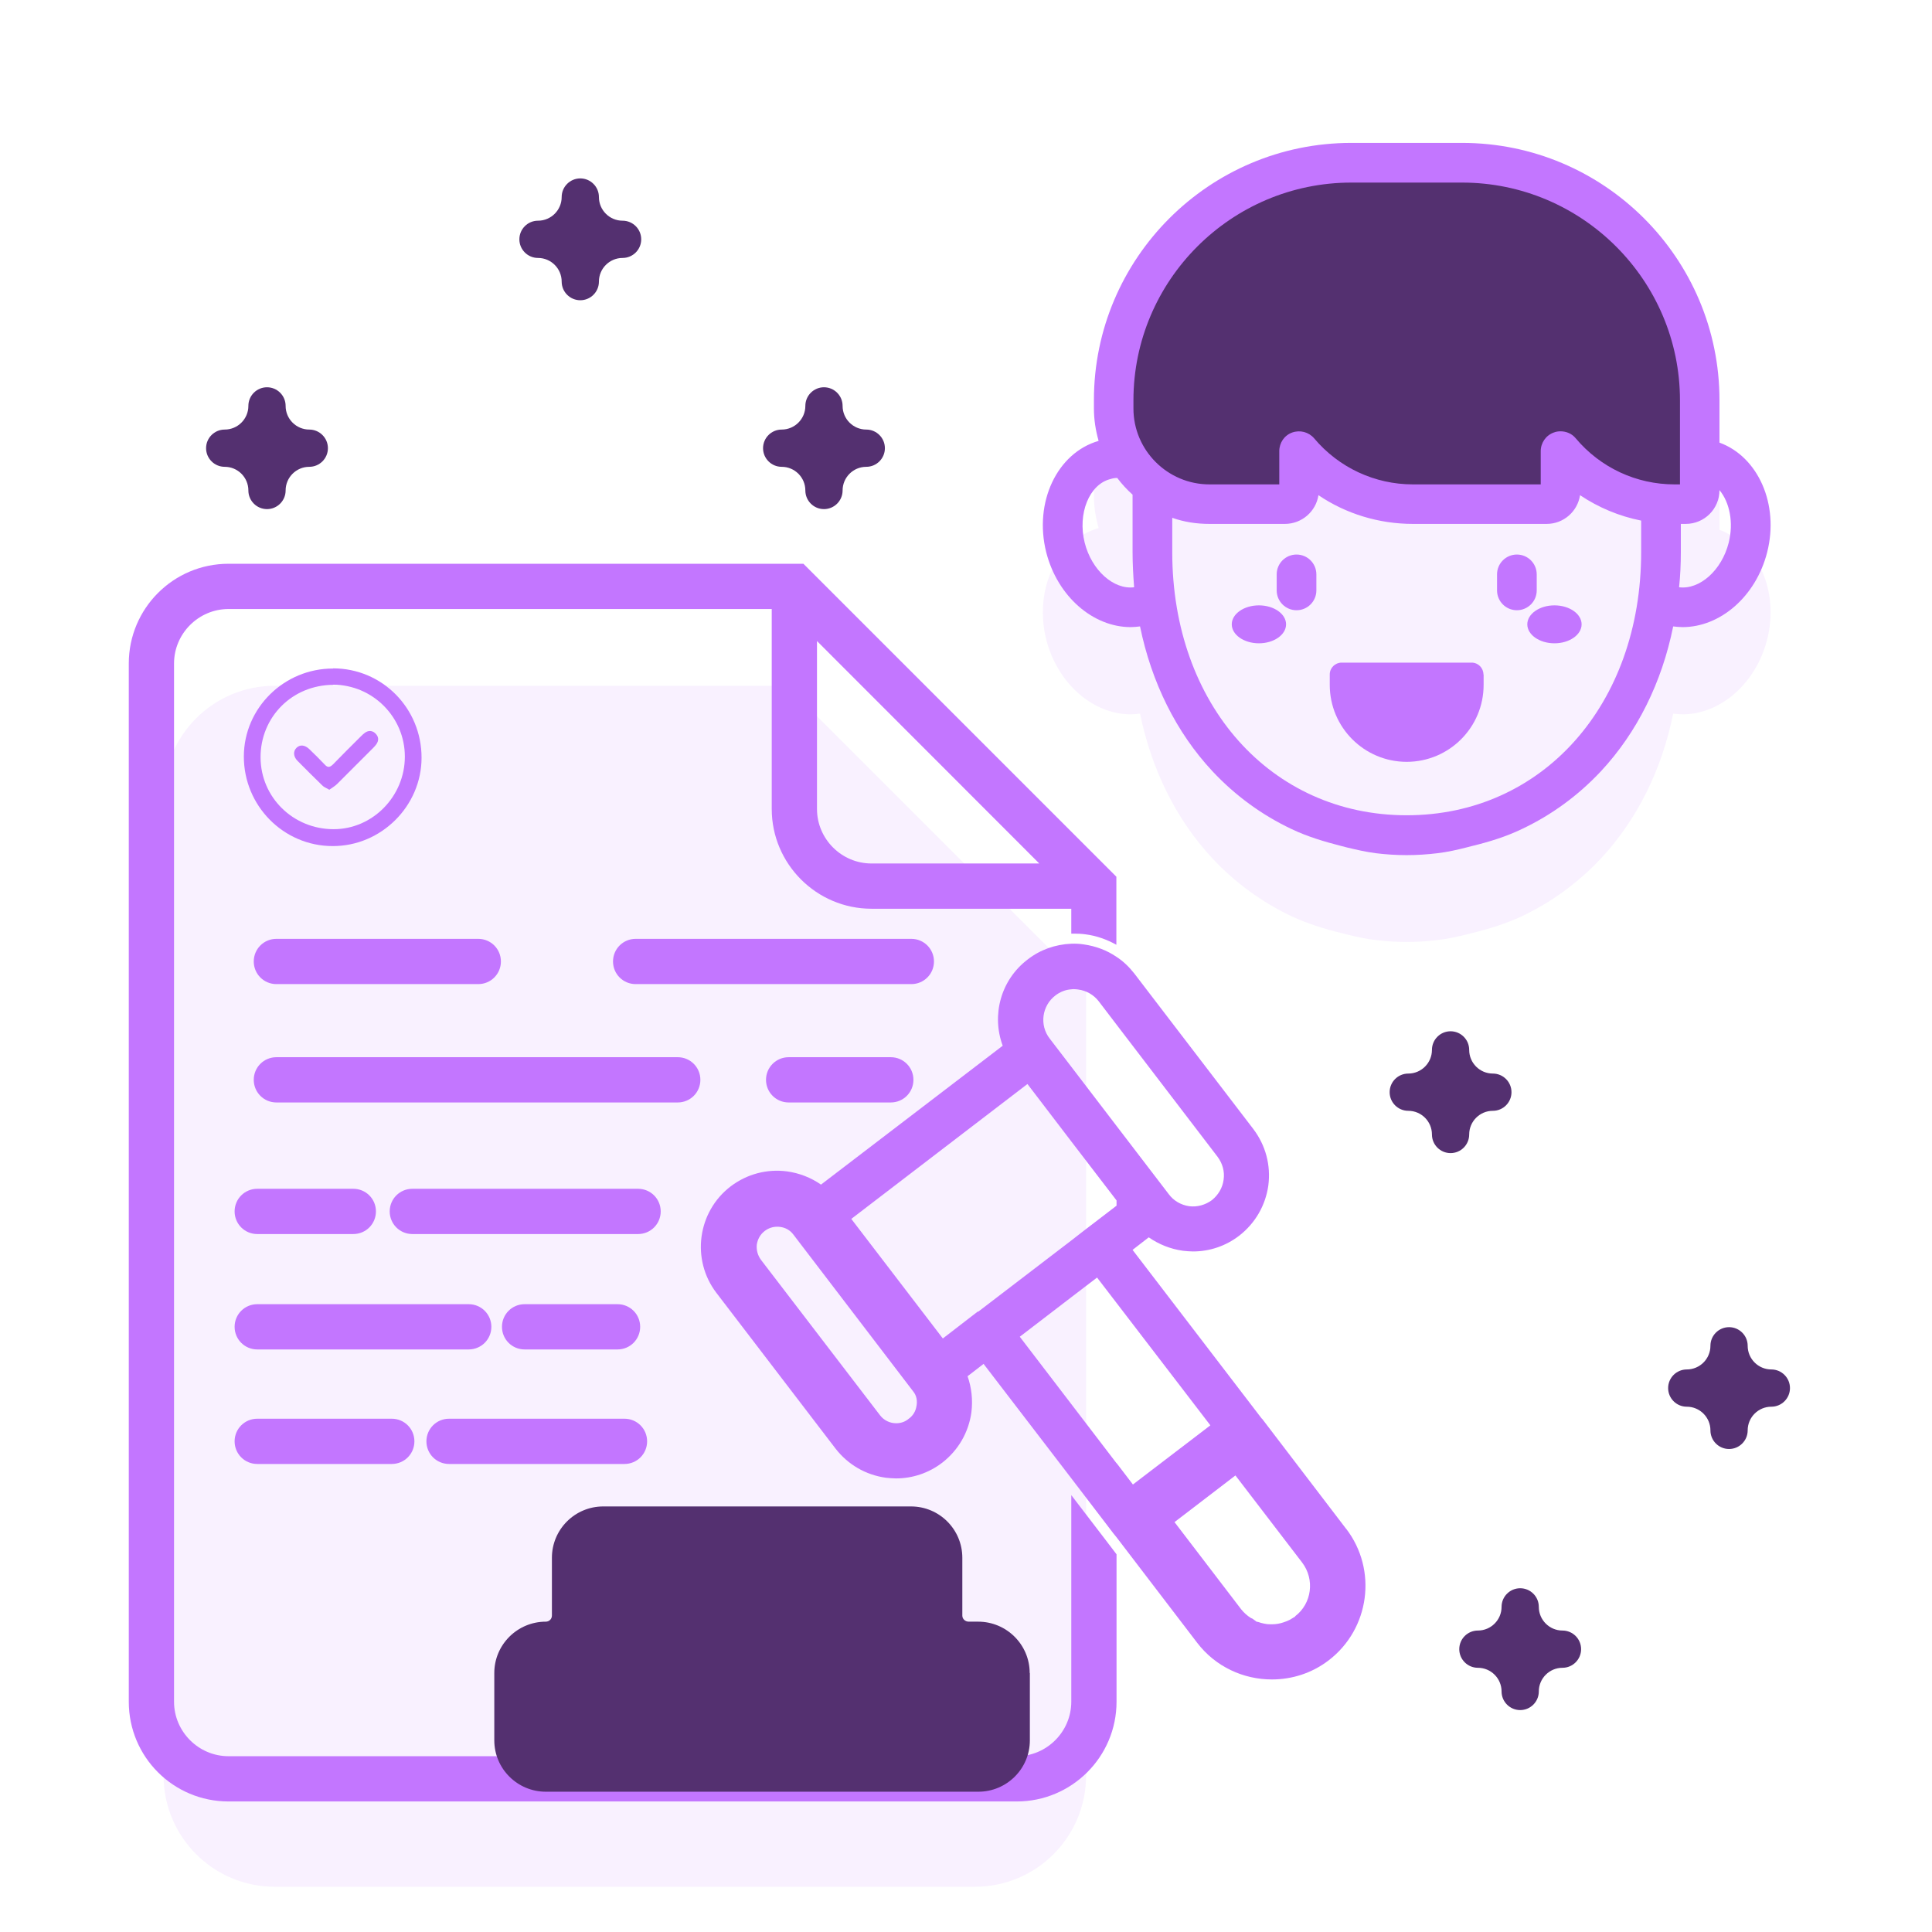 <svg width="111" height="111" viewBox="0 0 111 111" fill="none" xmlns="http://www.w3.org/2000/svg">
<g clip-path="url(#clip0_431_365)">
<path opacity="0.1" d="M101.53 36.74C100.88 39.29 98.829 41.04 96.669 41.04C96.49 41.04 96.31 41.02 96.13 41C95.48 44.22 94.059 47.09 91.98 49.32C90.669 50.72 89.129 51.84 87.439 52.64C86.519 53.07 85.55 53.37 84.56 53.61L84.249 53.69C83.7 53.82 83.15 53.95 82.59 54.01C82.01 54.08 81.419 54.12 80.82 54.12C80.219 54.12 79.629 54.08 79.049 54.01C78.49 53.95 77.939 53.82 77.389 53.69L77.079 53.61C76.09 53.37 75.12 53.07 74.2 52.64C72.51 51.84 70.969 50.72 69.659 49.32C67.579 47.09 66.159 44.22 65.499 41C65.32 41.02 65.139 41.04 64.96 41.04C62.809 41.04 60.76 39.29 60.109 36.74C59.389 33.87 60.73 31.03 63.12 30.34C62.95 29.75 62.849 29.12 62.849 28.47V28C62.849 19.85 69.48 13.22 77.639 13.22H83.999C92.159 13.22 98.79 19.85 98.79 28V30.44C101.01 31.25 102.23 33.98 101.53 36.74Z" fill="#C376FF"/>
<path opacity="0.1" d="M62.399 56.61V102.02C62.399 105.54 59.539 108.4 56.019 108.4H15.779C12.259 108.4 9.399 105.54 9.399 102.02V45.78C9.399 42.26 12.259 39.4 15.779 39.4H45.189L62.399 56.61Z" fill="#C376FF"/>
<path d="M15.34 29.25C14.75 29.25 14.27 28.77 14.27 28.18C14.27 27.43 13.66 26.82 12.91 26.82C12.32 26.82 11.84 26.34 11.84 25.75C11.84 25.16 12.32 24.68 12.91 24.68C13.66 24.68 14.27 24.07 14.27 23.32C14.27 22.73 14.75 22.25 15.34 22.25C15.93 22.25 16.41 22.73 16.41 23.32C16.41 24.07 17.02 24.68 17.77 24.68C18.36 24.68 18.84 25.16 18.84 25.75C18.84 26.34 18.36 26.82 17.77 26.82C17.02 26.82 16.41 27.43 16.41 28.18C16.41 28.77 15.93 29.25 15.34 29.25Z" fill="#543070"/>
<path d="M33.34 17.25C32.75 17.25 32.27 16.77 32.27 16.18C32.27 15.43 31.66 14.82 30.91 14.82C30.32 14.82 29.84 14.34 29.84 13.75C29.84 13.16 30.32 12.68 30.91 12.68C31.66 12.68 32.27 12.07 32.27 11.32C32.27 10.73 32.75 10.25 33.34 10.25C33.93 10.25 34.41 10.73 34.41 11.32C34.41 12.07 35.02 12.68 35.77 12.68C36.36 12.68 36.84 13.16 36.84 13.75C36.84 14.34 36.36 14.82 35.77 14.82C35.02 14.82 34.41 15.43 34.41 16.18C34.41 16.77 33.93 17.25 33.34 17.25Z" fill="#543070"/>
<path d="M47.34 29.25C46.75 29.25 46.27 28.77 46.27 28.18C46.27 27.43 45.66 26.82 44.91 26.82C44.32 26.82 43.84 26.34 43.84 25.75C43.84 25.16 44.32 24.68 44.91 24.68C45.66 24.68 46.27 24.07 46.27 23.32C46.27 22.73 46.75 22.25 47.34 22.25C47.93 22.25 48.41 22.73 48.41 23.32C48.41 24.07 49.02 24.68 49.77 24.68C50.36 24.68 50.84 25.16 50.84 25.75C50.84 26.34 50.36 26.82 49.77 26.82C49.02 26.82 48.41 27.43 48.41 28.18C48.41 28.77 47.93 29.25 47.34 29.25Z" fill="#543070"/>
<path d="M83.34 66.25C82.75 66.25 82.27 65.77 82.27 65.18C82.27 64.43 81.66 63.82 80.91 63.82C80.32 63.82 79.84 63.34 79.84 62.75C79.84 62.16 80.32 61.68 80.91 61.68C81.66 61.68 82.27 61.07 82.27 60.32C82.27 59.73 82.75 59.25 83.34 59.25C83.93 59.25 84.41 59.73 84.41 60.32C84.41 61.07 85.02 61.68 85.77 61.68C86.36 61.68 86.84 62.16 86.84 62.75C86.84 63.34 86.36 63.82 85.77 63.82C85.02 63.82 84.41 64.43 84.41 65.18C84.41 65.77 83.93 66.25 83.34 66.25Z" fill="#543070"/>
<path d="M99.34 83.25C98.75 83.25 98.27 82.77 98.27 82.18C98.27 81.43 97.66 80.82 96.91 80.82C96.32 80.82 95.84 80.34 95.84 79.75C95.84 79.16 96.32 78.68 96.91 78.68C97.66 78.68 98.27 78.07 98.27 77.32C98.27 76.73 98.75 76.25 99.34 76.25C99.93 76.25 100.41 76.73 100.41 77.32C100.41 78.07 101.02 78.68 101.77 78.68C102.36 78.68 102.84 79.16 102.84 79.75C102.84 80.34 102.36 80.82 101.77 80.82C101.02 80.82 100.41 81.43 100.41 82.18C100.41 82.77 99.93 83.25 99.34 83.25Z" fill="#543070"/>
<path d="M87.34 98.25C86.75 98.25 86.27 97.77 86.27 97.18C86.27 96.43 85.66 95.82 84.91 95.82C84.32 95.82 83.84 95.34 83.84 94.75C83.84 94.16 84.32 93.68 84.91 93.68C85.66 93.68 86.27 93.07 86.27 92.32C86.27 91.73 86.75 91.25 87.34 91.25C87.93 91.25 88.41 91.73 88.41 92.32C88.41 93.07 89.02 93.68 89.77 93.68C90.36 93.68 90.84 94.16 90.84 94.75C90.84 95.34 90.36 95.82 89.77 95.82C89.02 95.82 88.41 96.43 88.41 97.18C88.41 97.77 87.93 98.25 87.34 98.25Z" fill="#543070"/>
<path d="M19.14 38.4C21.96 38.4 24.22 40.69 24.22 43.53C24.22 46.31 21.9 48.62 19.11 48.61C16.29 48.61 14 46.29 14.01 43.45C14.02 40.67 16.33 38.4 19.14 38.41V38.4ZM19.14 39.35C16.79 39.35 14.96 41.2 14.97 43.52C14.98 45.81 16.84 47.64 19.17 47.64C21.41 47.64 23.26 45.75 23.26 43.47C23.26 41.19 21.4 39.34 19.14 39.34V39.35Z" fill="#C376FF"/>
<path d="M18.9 45.36C18.74 45.27 18.6 45.22 18.51 45.12C18.03 44.65 17.55 44.18 17.08 43.7C16.85 43.46 16.84 43.16 17.03 42.97C17.23 42.77 17.5 42.79 17.76 43.03C18.06 43.32 18.36 43.61 18.65 43.92C18.83 44.12 18.95 44.09 19.13 43.92C19.65 43.38 20.18 42.86 20.71 42.33C20.8 42.24 20.88 42.16 20.98 42.09C21.19 41.95 21.4 41.97 21.58 42.15C21.76 42.33 21.77 42.54 21.63 42.75C21.58 42.82 21.52 42.89 21.46 42.95C20.76 43.65 20.06 44.35 19.36 45.05C19.23 45.18 19.07 45.26 18.91 45.38L18.9 45.36Z" fill="#C376FF"/>
<path d="M63.989 23.01V23.47C63.989 26.51 66.45 28.97 69.49 28.97H73.829C74.269 28.97 74.629 28.61 74.629 28.17V25.92C76.2 27.78 78.549 28.97 81.18 28.97H88.859C89.299 28.97 89.659 28.61 89.659 28.17V25.92C91.23 27.78 93.579 28.97 96.21 28.97H96.85C97.29 28.97 97.65 28.61 97.65 28.17V23.01C97.65 15.47 91.54 9.36 83.999 9.36H77.629C70.09 9.36 63.98 15.47 63.98 23.01H63.989Z" fill="#543070"/>
<path d="M74.49 35.06C73.86 35.06 73.35 34.55 73.35 33.92V33C73.35 32.37 73.86 31.86 74.49 31.86C75.12 31.86 75.63 32.37 75.63 33V33.92C75.63 34.55 75.12 35.06 74.49 35.06Z" fill="#C376FF"/>
<path d="M87.15 35.06C86.52 35.06 86.01 34.55 86.01 33.92V33C86.01 32.37 86.52 31.86 87.15 31.86C87.78 31.86 88.29 32.37 88.29 33V33.92C88.29 34.55 87.78 35.06 87.15 35.06Z" fill="#C376FF"/>
<path d="M85.239 38.75V39.35C85.239 41.79 83.259 43.77 80.819 43.77C78.379 43.77 76.399 41.79 76.399 39.35V38.75C76.399 38.37 76.709 38.07 77.079 38.07H84.549C84.929 38.07 85.229 38.38 85.229 38.75H85.239Z" fill="#C376FF"/>
<path d="M89.309 36.96C90.169 36.96 90.869 36.47 90.869 35.87C90.869 35.27 90.169 34.78 89.309 34.78C88.449 34.78 87.749 35.27 87.749 35.87C87.749 36.47 88.449 36.96 89.309 36.96Z" fill="#C376FF"/>
<path d="M72.329 36.96C73.189 36.96 73.889 36.47 73.889 35.87C73.889 35.27 73.189 34.78 72.329 34.78C71.469 34.78 70.769 35.27 70.769 35.87C70.769 36.47 71.469 36.96 72.329 36.96Z" fill="#C376FF"/>
<path d="M77.389 48.69C77.939 48.82 78.49 48.95 79.049 49.02C79.609 49.09 80.219 49.13 80.82 49.13C81.419 49.13 82.01 49.09 82.59 49.02C83.169 48.95 83.7 48.83 84.249 48.69L84.56 48.61C85.55 48.37 86.529 48.07 87.439 47.63C89.129 46.83 90.659 45.72 91.98 44.31C94.059 42.08 95.48 39.21 96.13 35.99C96.31 36.01 96.49 36.03 96.669 36.03C98.829 36.03 100.88 34.28 101.53 31.73C102.23 28.97 101.01 26.24 98.79 25.43V22.99C98.79 14.84 92.159 8.21 83.999 8.21H77.639C69.48 8.21 62.849 14.84 62.849 22.99V23.46C62.849 24.11 62.95 24.74 63.12 25.33C60.73 26.02 59.389 28.86 60.109 31.73C60.76 34.28 62.809 36.03 64.96 36.03C65.139 36.03 65.32 36.01 65.499 35.99C66.159 39.21 67.579 42.08 69.659 44.31C70.969 45.71 72.51 46.83 74.2 47.63C75.12 48.07 76.1 48.36 77.079 48.61L77.389 48.69ZM62.319 31.18C61.9 29.51 62.58 27.82 63.809 27.52C63.929 27.48 64.059 27.46 64.189 27.46C64.45 27.81 64.749 28.13 65.07 28.42V31.72C65.07 32.4 65.109 33.08 65.159 33.74C63.989 33.89 62.719 32.77 62.319 31.18ZM94.29 31.72C94.29 40.48 88.62 46.84 80.82 46.84C73.019 46.84 67.35 40.48 67.35 31.72V29.75C68.029 29.99 68.74 30.1 69.49 30.1H73.82C74.799 30.1 75.609 29.38 75.749 28.45C77.329 29.52 79.219 30.1 81.18 30.1H88.859C89.84 30.1 90.639 29.38 90.779 28.45C91.84 29.16 93.029 29.66 94.29 29.91V31.72ZM90.529 25.18C90.32 24.92 89.99 24.78 89.659 24.78C89.53 24.78 89.39 24.8 89.27 24.85C88.82 25.01 88.52 25.44 88.52 25.92V27.83H81.18C78.99 27.83 76.919 26.87 75.499 25.18C75.189 24.82 74.689 24.69 74.24 24.85C73.79 25.01 73.499 25.44 73.499 25.92V27.83H69.49C67.079 27.83 65.12 25.87 65.12 23.47V23C65.12 16.11 70.74 10.49 77.639 10.49H83.999C90.9 10.49 96.52 16.11 96.52 23V27.83H96.21C94.01 27.83 91.95 26.87 90.529 25.18ZM99.32 31.18C98.919 32.77 97.65 33.89 96.469 33.74C96.54 33.08 96.57 32.4 96.57 31.72V30.1H96.85C97.93 30.1 98.79 29.23 98.79 28.16C99.379 28.87 99.609 30.03 99.32 31.18Z" fill="#C376FF"/>
<path d="M46.169 32.39H13.129C9.959 32.39 7.399 34.96 7.399 38.12V97.77C7.399 100.94 9.959 103.5 13.129 103.5H58.419C61.569 103.5 64.149 100.94 64.149 97.77V89.3L63.509 88.46L61.549 85.9V97.77C61.549 99.49 60.139 100.9 58.419 100.9H13.129C11.409 100.9 9.999 99.49 9.999 97.77V38.12C9.999 36.4 11.409 34.99 13.129 34.99H44.339V46.48C44.339 49.63 46.909 52.21 50.069 52.21H61.549V53.64H61.699C61.909 53.64 62.139 53.65 62.359 53.68C62.999 53.76 63.599 53.98 64.139 54.28V50.37L46.159 32.39H46.169ZM50.069 49.61C48.349 49.61 46.939 48.2 46.939 46.48V36.83L59.709 49.61H50.069Z" fill="#C376FF"/>
<path d="M27.479 56.54H15.879C15.159 56.54 14.579 55.96 14.579 55.24C14.579 54.52 15.159 53.94 15.879 53.94H27.479C28.199 53.94 28.779 54.52 28.779 55.24C28.779 55.96 28.199 56.54 27.479 56.54Z" fill="#C376FF"/>
<path d="M52.36 56.54H36.52C35.8 56.54 35.22 55.96 35.22 55.24C35.22 54.52 35.8 53.94 36.52 53.94H52.36C53.08 53.94 53.66 54.52 53.66 55.24C53.66 55.96 53.08 56.54 52.36 56.54Z" fill="#C376FF"/>
<path d="M38.939 63.34H15.879C15.159 63.34 14.579 62.76 14.579 62.04C14.579 61.32 15.159 60.74 15.879 60.74H38.939C39.659 60.74 40.239 61.32 40.239 62.04C40.239 62.76 39.659 63.34 38.939 63.34Z" fill="#C376FF"/>
<path d="M51.18 63.34H45.31C44.59 63.34 44.01 62.76 44.01 62.04C44.01 61.32 44.59 60.74 45.31 60.74H51.18C51.9 60.74 52.48 61.32 52.48 62.04C52.48 62.76 51.9 63.34 51.18 63.34Z" fill="#C376FF"/>
<path d="M20.299 70.9H14.78C14.059 70.9 13.479 70.32 13.479 69.6C13.479 68.88 14.059 68.3 14.78 68.3H20.299C21.02 68.3 21.599 68.88 21.599 69.6C21.599 70.32 21.02 70.9 20.299 70.9Z" fill="#C376FF"/>
<path d="M36.66 70.9H23.69C22.97 70.9 22.39 70.32 22.39 69.6C22.39 68.88 22.97 68.3 23.69 68.3H36.66C37.38 68.3 37.96 68.88 37.96 69.6C37.96 70.32 37.38 70.9 36.66 70.9Z" fill="#C376FF"/>
<path d="M26.93 77.53H14.78C14.059 77.53 13.479 76.95 13.479 76.23C13.479 75.51 14.059 74.93 14.78 74.93H26.93C27.649 74.93 28.23 75.51 28.23 76.23C28.23 76.95 27.649 77.53 26.93 77.53Z" fill="#C376FF"/>
<path d="M35.48 77.53H30.14C29.42 77.53 28.84 76.95 28.84 76.23C28.84 75.51 29.42 74.93 30.14 74.93H35.48C36.2 74.93 36.78 75.51 36.78 76.23C36.78 76.95 36.2 77.53 35.48 77.53Z" fill="#C376FF"/>
<path d="M22.509 84.11H14.78C14.059 84.11 13.479 83.53 13.479 82.81C13.479 82.09 14.059 81.51 14.78 81.51H22.509C23.23 81.51 23.809 82.09 23.809 82.81C23.809 83.53 23.23 84.11 22.509 84.11Z" fill="#C376FF"/>
<path d="M35.879 84.11H25.799C25.079 84.11 24.499 83.53 24.499 82.81C24.499 82.09 25.079 81.51 25.799 81.51H35.879C36.599 81.51 37.179 82.09 37.179 82.81C37.179 83.53 36.599 84.11 35.879 84.11Z" fill="#C376FF"/>
<path d="M59.169 96.12V99.99C59.169 101.62 57.839 102.94 56.209 102.94H31.359C29.729 102.94 28.399 101.62 28.399 99.99V96.12C28.399 94.49 29.729 93.17 31.359 93.17C31.549 93.17 31.709 93.02 31.709 92.82V89.5C31.709 87.87 33.029 86.55 34.659 86.55H52.339C53.969 86.55 55.289 87.87 55.289 89.5V92.82C55.289 93.02 55.459 93.17 55.659 93.17H56.199C57.829 93.17 59.159 94.49 59.159 96.12H59.169Z" fill="#543070"/>
<path d="M77.35 87.85L72.54 81.55C72.54 81.55 72.519 81.51 72.49 81.5L65.07 71.81L65.999 71.09C66.579 71.49 67.24 71.76 67.96 71.86C68.15 71.88 68.35 71.9 68.54 71.9C69.499 71.9 70.419 71.59 71.19 71C72.12 70.28 72.71 69.25 72.87 68.11C73.02 66.95 72.72 65.81 72.01 64.87L65.169 55.93C64.87 55.55 64.53 55.22 64.14 54.97C63.58 54.59 62.959 54.36 62.27 54.26C62.02 54.22 61.789 54.21 61.539 54.22C60.639 54.26 59.77 54.56 59.05 55.12C57.49 56.3 56.959 58.33 57.609 60.08L47.169 68.06C46.599 67.66 45.929 67.4 45.219 67.3C44.059 67.15 42.92 67.45 41.98 68.16C40.07 69.62 39.7 72.37 41.16 74.28L47.999 83.22C48.719 84.15 49.74 84.74 50.89 84.9C51.09 84.92 51.28 84.94 51.48 84.94C52.43 84.94 53.359 84.63 54.13 84.04C55.05 83.33 55.65 82.3 55.809 81.15C55.9 80.43 55.819 79.72 55.59 79.07L56.51 78.36L61.539 84.92L63.969 88.1L64.14 88.31L68.779 94.38C69.84 95.77 71.45 96.49 73.07 96.49C74.219 96.49 75.36 96.14 76.34 95.39C78.7 93.58 79.15 90.19 77.34 87.83L77.35 87.85ZM74.419 92.87C74.299 92.94 74.2 93.01 74.109 93.06C73.99 93.12 73.87 93.17 73.74 93.21C73.54 93.28 73.31 93.32 73.09 93.32C72.98 93.32 72.889 93.32 72.79 93.31C72.669 93.29 72.549 93.27 72.45 93.24L72.26 93.18H72.21L71.96 93L71.87 92.96C71.66 92.83 71.47 92.66 71.31 92.46L67.48 87.45L70.98 84.77L74.81 89.77C75.55 90.74 75.37 92.13 74.409 92.86L74.419 92.87ZM60.64 57.19C60.9 56.99 61.22 56.86 61.55 56.84C61.6 56.83 61.66 56.83 61.7 56.83C61.779 56.83 61.87 56.84 61.94 56.85C62.41 56.91 62.83 57.15 63.12 57.52L64.15 58.87L69.96 66.47C70.24 66.85 70.37 67.31 70.3 67.78C70.24 68.24 70 68.65 69.63 68.95C69.25 69.23 68.779 69.36 68.32 69.3C67.85 69.23 67.43 68.99 67.15 68.61L64.15 64.69L61.55 61.29L60.309 59.67C59.709 58.9 59.86 57.78 60.64 57.19ZM52.66 80.75C52.62 81.06 52.469 81.33 52.2 81.52C51.999 81.69 51.749 81.77 51.489 81.77C51.12 81.77 50.779 81.6 50.559 81.31L43.719 72.38C43.529 72.12 43.45 71.81 43.48 71.51C43.53 71.19 43.68 70.92 43.94 70.72C44.14 70.57 44.38 70.48 44.65 70.48H44.69C44.69 70.48 44.77 70.48 44.819 70.49C45.13 70.53 45.4 70.68 45.59 70.94L52.45 79.92C52.69 80.2 52.7 80.53 52.66 80.76V80.75ZM56.19 75.35H56.179L54.169 76.9L48.91 70.03L59.03 62.28L61.55 65.58L64.15 68.97V69.27L62.27 70.71L61.55 71.27L56.19 75.37V75.35ZM64.15 84.07L61.55 80.67L58.59 76.8L61.55 74.53L63.03 73.4L64.15 74.86L69.54 81.89L65.09 85.29L64.159 84.07H64.15Z" fill="#C376FF"/>
</g>
<defs>
<clipPath id="clip0_431_365">
<rect width="110" height="110" fill="white" transform="translate(0.399 0.4)"/>
</clipPath>
</defs>
</svg>
